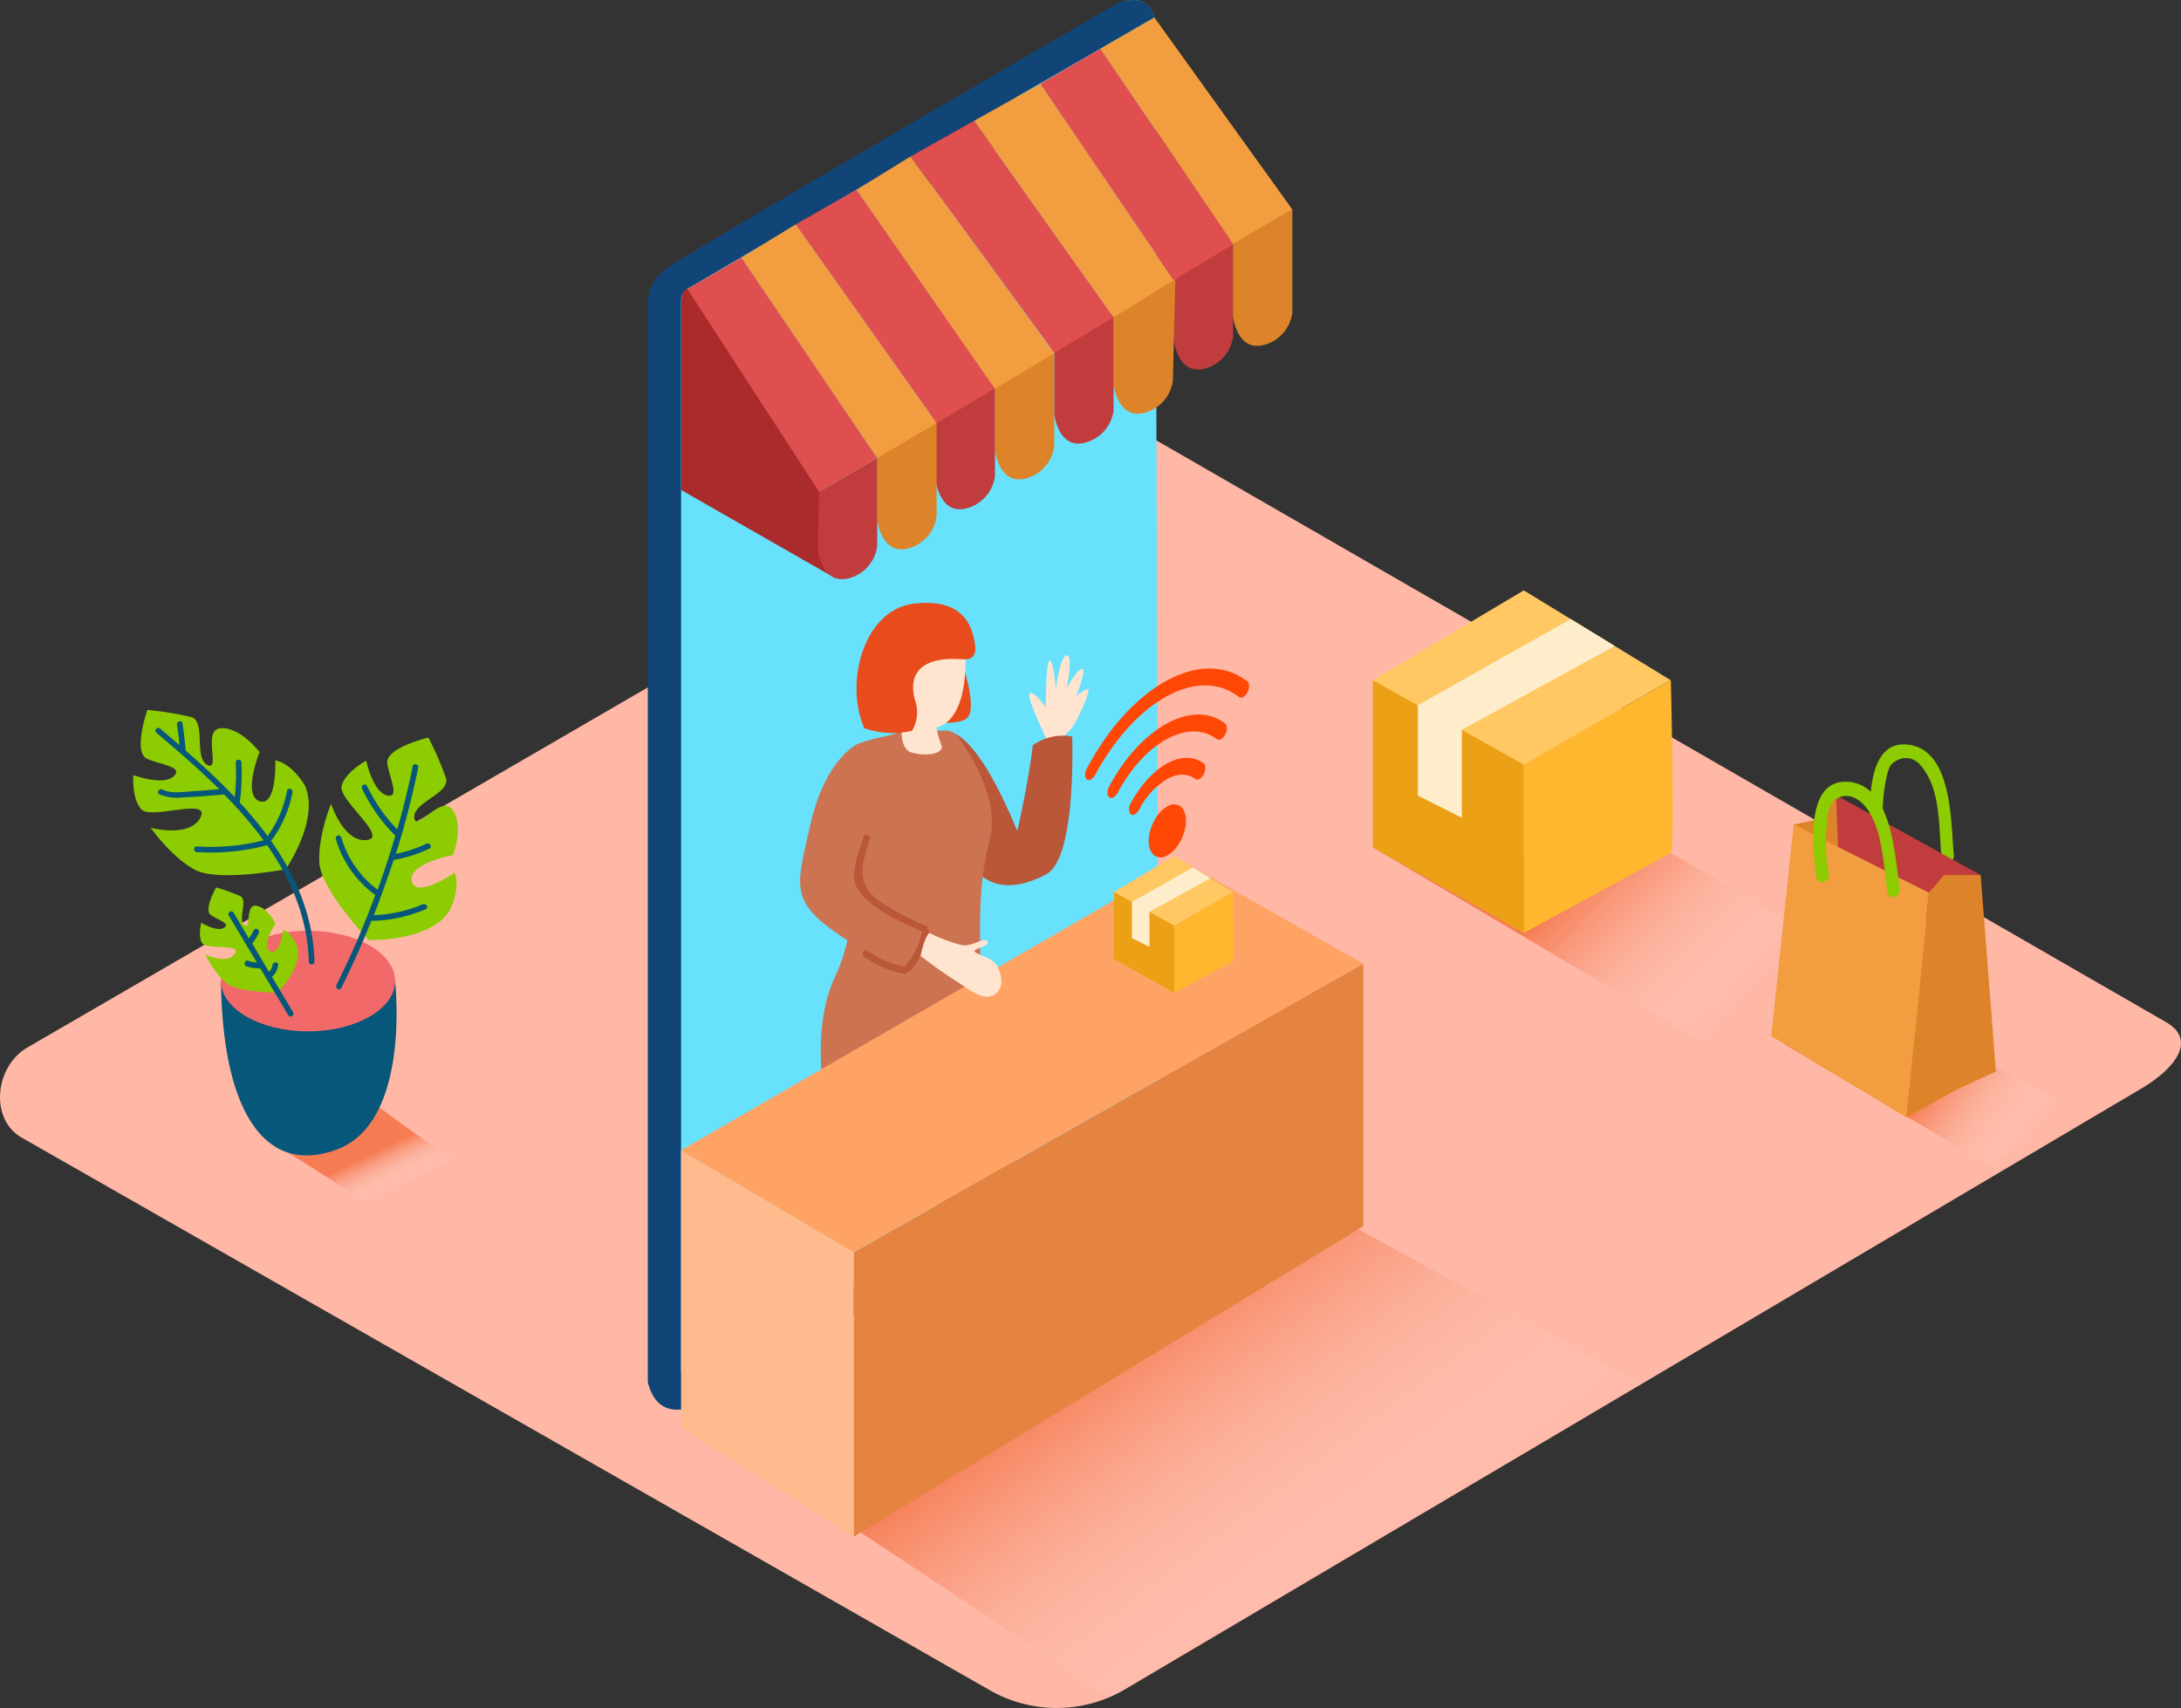 <?xml version="1.0" encoding="utf-8"?>
<svg viewBox="32.507 33.506 355.912 278.746" xmlns="http://www.w3.org/2000/svg" xmlns:xlink="http://www.w3.org/1999/xlink">
  <rect x="32.507" y="33.506" width="355.912" height="278.746" fill="#333333" stroke="none"/>
  <defs>
    <linearGradient id="gradient-1" x1="307.44" y1="207.66" x2="310.49" y2="201.4" gradientUnits="userSpaceOnUse">
      <stop offset="0" stop-color="#fff" stop-opacity="0"/>
      <stop offset="1" stop-color="#f15a24"/>
    </linearGradient>
    <linearGradient id="linear-gradient-1" x1="84.15" y1="175.81" x2="108.51" y2="151.99" xlink:href="#gradient-1"/>
    <linearGradient id="linear-gradient-5" x1="146.9" y1="275.87" x2="184.46" y2="226.14" xlink:href="#gradient-1"/>
    <linearGradient id="linear-gradient-6" x1="38.87" y1="199.43" x2="54.32" y2="188.49" xlink:href="#gradient-1"/>
  </defs>
  <path d="M186.67,288.42l-165.77-98c-5.28-3-9.8-7.83-4.66-11L182.61,83.55c2.5-1.55,6.29-2.56,8.82-1.09l174,101c5.28,3.06,6.22,11.63.94,14.69L208.52,288.26A22,22,0,0,1,186.67,288.42Z" fill="#ffb7a6" transform="matrix(-1, 0, 0, 1, 402.399, 21.007)"/>
  <path d="M310.29,191.47c-5,3.91-10.23,7.52-15.5,11.05l13,7.62,19.61-12.4Z" opacity="0.63" fill="url(#gradient-1)" style="mix-blend-mode: multiply;" transform="matrix(-1, 0, 0, 1, 402.399, 21.007)"/>
  <path d="M305.42,172.61s-2.68,23,9.51,27.5,18.71-7.14,18.9-27.5" fill="#06577a" transform="matrix(-1, 0, 0, 1, 402.399, 21.007)"/>
  <ellipse cx="319.62" cy="172.61" rx="14.21" ry="8.21" fill="#f2696a" transform="matrix(-1, 0, 0, 1, 402.399, 21.007)"/>
  <path d="M323.26,154.35s-5.58-8.05-3.14-13.62c0,0,2-3.58,4.85-4.14,0,0-.28,7.63,2.56,6.66s0-8,0-8,3-4,6.25-3.91,0,7.14,2.27,6,.14-7.13,2.7-7.84a53.69,53.69,0,0,1,7.1-1.14s2.42,7,0,8-6,1.33-4.26,2.87,6.54-.23,6.54-.23.3,3.92-1.34,5.61-11.3-2.05-9.6,1.31,8.1,1.68,8.1,1.68-3.27,4.67-7.1,6.8S323.26,154.35,323.26,154.35Z" fill="#8ccc00" transform="matrix(-1, 0, 0, 1, 402.399, 21.007)"/>
  <path d="M324.57,174.49s-4-4-3.24-7.39c0,0,.76-2.24,2.31-2.87,0,0,.65,4.36,2.16,3.51s-.85-4.53-.85-4.53,1.26-2.61,3.13-2.89.76,4.05,1.93,3.15-.68-4.06.7-4.74a31,31,0,0,1,3.91-1.4s2.11,3.69.85,4.52-3.25,1.39-2.11,2.08,3.69-.83,3.69-.83.59,2.19-.16,3.33-6.64,0-5.31,1.77,4.78.09,4.78.09A15.12,15.12,0,0,1,333,172.9C331.09,174.52,324.57,174.49,324.57,174.49Z" fill="#8ccc00" transform="matrix(-1, 0, 0, 1, 402.399, 21.007)"/>
  <path d="M309.76,165.9s-9.79.38-13.17-4.66c0,0-1.94-3.61-.89-6.32,0,0,6.28,4.34,7,1.42s-6.74-4.29-6.74-4.29-1.81-4.69.06-7.38,6,3.83,6.26,1.29-5.94-3.95-5.16-6.49a53.69,53.69,0,0,1,2.86-6.6s7.17,1.7,6.71,4.28-2.08,5.75.13,5.14,3.32-5.64,3.32-5.64,3.47,1.85,4,4.15-7.81,8.43-4.05,8.8,5.77-5.93,5.77-5.93,2.18,5.27,1.92,9.65S309.76,165.9,309.76,165.9Z" fill="#8ccc00" transform="matrix(-1, 0, 0, 1, 402.399, 21.007)"/>
  <path d="M343.73,131.43q-1.55,1.32-3.13,2.68c.11-1.11.24-2.21.41-3.31.09-.58-.8-.83-.89-.25q-.35,2.21-.53,4.44c-2.74,2.41-5.47,4.92-8,7.59a33,33,0,0,1-.17-5.65c0-.59-.89-.59-.92,0a34,34,0,0,0,.27,6.53,64,64,0,0,0-4.55,5.49,18.32,18.32,0,0,1-3.17-7.39c-.11-.58-1-.34-.89.25a19,19,0,0,0,3.42,7.83.47.47,0,0,0,.09.08c-4.07,5.76-6.87,12.23-7.1,19.72,0,.6.91.59.92,0,.23-7.21,2.91-13.46,6.81-19a35.66,35.66,0,0,0,11.46,1.12c.59,0,.6-1,0-.92a34.94,34.94,0,0,1-10.89-1,67.07,67.07,0,0,1,6.44-7.48l.08,0c2.16.19,4.32.38,6.48.46a7.91,7.91,0,0,0,4-.47c.53-.27.06-1.07-.47-.8-1.49.75-3.58.35-5.18.26-1.37-.08-2.74-.2-4.11-.32,3.3-3.26,6.83-6.3,10.24-9.19C344.84,131.7,344.18,131,343.73,131.43Z" fill="#06577a" transform="matrix(-1, 0, 0, 1, 402.399, 21.007)"/>
  <path d="M315.08,149.43a.46.46,0,0,0-.89-.25,16.38,16.38,0,0,1-5.93,8.53q-1.57-4.36-2.88-8.82a27.62,27.62,0,0,0,5.42-7.66c.26-.53-.54-1-.8-.47a26.91,26.91,0,0,1-4.93,7.09c-1-3.4-1.82-6.84-2.54-10.31-.12-.58-1-.34-.89.25q1.47,7.12,3.64,14.05a21.69,21.69,0,0,1-5-1.65c-.54-.25-1,.54-.47.8a22.69,22.69,0,0,0,5.84,1.86h0c1,3,2.07,6,3.24,9a22.36,22.36,0,0,1-8-1.77c-.54-.23-1,.57-.47.8a23.59,23.59,0,0,0,8.87,1.91q2.23,5.56,4.9,10.94c.27.53,1.06.06.8-.47a144.32,144.32,0,0,1-6.34-14.68h0A17.39,17.39,0,0,0,315.08,149.43Z" fill="#06577a" transform="matrix(-1, 0, 0, 1, 402.399, 21.007)"/>
  <path d="M331.82,161.38l-2.54,4.27a8,8,0,0,1-.81-1.33c-.26-.54-1.05-.07-.8.47a8.81,8.81,0,0,0,1.06,1.68l0,0L326,171.12a1.89,1.89,0,0,1-.57-1.11c-.07-.58-1-.59-.92,0a2.91,2.91,0,0,0,1,1.9l-3.45,5.79a.46.46,0,0,0,.8.47l4.55-7.63a6.91,6.91,0,0,0,2.25-.34c.56-.18.32-1.08-.25-.89a6.15,6.15,0,0,1-1.43.27l4.61-7.73A.46.46,0,0,0,331.82,161.38Z" fill="#06577a" transform="matrix(-1, 0, 0, 1, 402.399, 21.007)"/>
  <polyline points="145.86 150.79 59.73 201.74 35.89 187.69 97.27 151.68" opacity="0.63" fill="url(#linear-gradient-1)" style="mix-blend-mode: multiply;" transform="matrix(-1, 0, 0, 1, 402.399, 21.007)"/>
  <path d="M121.23,164.77V137.25l24.63-13.76v27.29Z" fill="#eca016" transform="matrix(-1, 0, 0, 1, 402.399, 21.007)"/>
  <path d="M121.23,137.25l-24-13.76s-.67,27.74,0,28.18,24,13.09,24,13.09Z" fill="#ffb72f" transform="matrix(-1, 0, 0, 1, 402.399, 21.007)"/>
  <polygon points="97.27 123.5 121.23 108.85 145.86 123.5 121.23 137.25 97.27 123.5" fill="#ffc863" transform="matrix(-1, 0, 0, 1, 402.399, 21.007)"/>
  <polygon points="106.39 117.92 131.34 131.6 131.34 145.97 138.52 142.34 138.52 127.6 113.57 113.53 106.39 117.92" fill="#fdedcb" transform="matrix(-1, 0, 0, 1, 402.399, 21.007)"/>
  <polyline points="230.83 261.69 188.85 289.48 102 238.38 148.23 213.12" opacity="0.63" fill="url(#linear-gradient-5)" style="mix-blend-mode: multiply;" transform="matrix(-1, 0, 0, 1, 402.399, 21.007)"/>
  <path d="M187.91,13.44c16.43,10.29,57.74,34.19,71.83,42.83,3.19,2,3.68,4.87,3.73,8.62l0,174.85a5.58,5.58,0,0,1-7.18,1.1l-69.33-39.18c-3.45-2-6.16-4.12-6.16-8.12l.6-176.93C181.38,12.78,184.66,11.41,187.91,13.44Z" fill="#68e1fd" transform="matrix(-1, 0, 0, 1, 402.399, 21.007)"/>
  <path d="M181.51,15.36l22.54,13v4.87a2.34,2.34,0,0,0,1.17,2l17.44,10.08A1.54,1.54,0,0,0,225,44V40.46l32.75,19.2a2.08,2.08,0,0,1,1,1.79V236.29a1.41,1.41,0,0,1-2.12,1.22l-75.85-44a7.52,7.52,0,0,0,3.34,7c3.93,2.51,73,41.6,73,41.6s5.46,2.47,7.06-4.05V62.18a7.2,7.2,0,0,0-3-5.84C258.08,54,187.6,13.08,187.6,13.08S182.64,10.77,181.51,15.36Z" fill="#124577" transform="matrix(-1, 0, 0, 1, 402.399, 21.007)"/>
  <path d="M168.66,51.38v16a6.28,6.28,0,0,0,4.76,5.31c4.33,1,4.92-4.72,4.92-4.72V56.16Z" fill="#c13d3d" transform="matrix(-1, 0, 0, 1, 402.399, 21.007)"/>
  <path d="M178.09,57.74l.4,16.85a6.28,6.28,0,0,0,4.76,5.31c4.33,1,4.92-4.72,4.92-4.72V63.37Z" fill="#dd842a" transform="matrix(-1, 0, 0, 1, 402.399, 21.007)"/>
  <path d="M188.17,63.47v16a6.28,6.28,0,0,0,4.76,5.31c4.33,1,4.92-4.72,4.92-4.72V68.25Z" fill="#c13d3d" transform="matrix(-1, 0, 0, 1, 402.399, 21.007)"/>
  <path d="M197.85,69.31v16a6.28,6.28,0,0,0,4.76,5.31c4.33,1,4.92-4.72,4.92-4.72V74.09Z" fill="#dd842a" transform="matrix(-1, 0, 0, 1, 402.399, 21.007)"/>
  <path d="M207.53,74.19v16a6.28,6.28,0,0,0,4.76,5.31c4.33,1,4.92-4.72,4.92-4.72V79Z" fill="#c13d3d" transform="matrix(-1, 0, 0, 1, 402.399, 21.007)"/>
  <path d="M217.05,80.73v16a6.28,6.28,0,0,0,4.76,5.31c4.33,1,4.92-4.72,4.92-4.72V85.51Z" fill="#dd842a" transform="matrix(-1, 0, 0, 1, 402.399, 21.007)"/>
  <polyline points="217.05 81.54 240.05 49.12 248.91 54.54 226.74 87.26" fill="#f29d40" transform="matrix(-1, 0, 0, 1, 402.399, 21.007)"/>
  <polyline points="207.53 75.86 230.1 43.46 240.05 49.12 217.05 81.54" fill="#e04f4f" transform="matrix(-1, 0, 0, 1, 402.399, 21.007)"/>
  <polyline points="197.85 70.16 221.3 38.04 230.1 43.46 207.54 75.94" fill="#f29d40" transform="matrix(-1, 0, 0, 1, 402.399, 21.007)"/>
  <polyline points="188.17 64.27 210.93 32.21 221.3 38.04 197.84 70.08" fill="#e04f4f" transform="matrix(-1, 0, 0, 1, 402.399, 21.007)"/>
  <polyline points="178.34 58.23 200.12 26.18 210.93 32.21 188.17 64.27" fill="#f29d40" transform="matrix(-1, 0, 0, 1, 402.399, 21.007)"/>
  <polyline points="168.66 52.36 190.3 20.44 200.12 26.18 178.34 58.23" fill="#e04f4f" transform="matrix(-1, 0, 0, 1, 402.399, 21.007)"/>
  <polyline points="158.98 46.71 181.51 15.36 190.3 20.44 168.66 52.36" fill="#f29d40" transform="matrix(-1, 0, 0, 1, 402.399, 21.007)"/>
  <path d="M257.72,59.66s1,.21,1,2V92.48l-25.13,14.37,3.5-22Z" fill="#aa2b2b" transform="matrix(-1, 0, 0, 1, 402.399, 21.007)"/>
  <path d="M226.74,87.26V101.6a6.28,6.28,0,0,0,4.76,5.31c4.33,1,4.92-4.72,4.92-4.72l-.19-9.43Z" fill="#c13d3d" transform="matrix(-1, 0, 0, 1, 402.399, 21.007)"/>
  <polyline points="236.23 92.76 257.72 59.66 248.91 54.54 226.74 87.26" fill="#e04f4f" transform="matrix(-1, 0, 0, 1, 402.399, 21.007)"/>
  <path d="M159,46.71V63.52a6.28,6.28,0,0,0,4.76,5.31c4.33,1,4.92-4.72,4.92-4.72V52.3Z" fill="#dd842a" transform="matrix(-1, 0, 0, 1, 402.399, 21.007)"/>
  <path d="M198.86,133.62s3.58-7.29,3-7.93-2.62,2.23-2.62,2.23,0-7.47-.64-7.59-1,4.66-1,4.66-.7-5.55-1.79-5.55,0,5.3,0,5.3-1.91-3.32-2.55-3.06,1,4.44,1,4.44-1.79-1.5-2-1.12,1.85,5.59,3.19,6.84a13.53,13.53,0,0,1,2.23,2.85" fill="#ffe5d0" transform="matrix(-1, 0, 0, 1, 402.399, 21.007)"/>
  <path d="M214.79,131.92c.49.36-3.65-1.39-10.91,16.21,0,0-1.91-8.39-2.52-14a8.46,8.46,0,0,0-6.44-1.42c-.11,4.1-.24,20.09,4.23,22.47,5.14,2.73,10.56,3,13.6-4C212.75,151.24,222.61,135.78,214.79,131.92Z" fill="#ba5738" transform="matrix(-1, 0, 0, 1, 402.399, 21.007)"/>
  <path d="M230.56,151.68l.49.64c1.56-6,1.85-13.23-1.19-18.44-2.8-1.1-5.79-1.29-6.31-1.85l-7.94-.31a2.4,2.4,0,0,0-2,1c-2,2.68-6.93,10.18-5.22,16.89,2.12,8.35,1.42,14.7,1.57,20.77s-7.29,20-6.37,29,27.48,14.57,28.69,9.26c4.3-19,5-28.95,1.16-37.18S230.56,151.68,230.56,151.68Z" fill="#cc7452" transform="matrix(-1, 0, 0, 1, 402.399, 21.007)"/>
  <path d="M229.85,133.88s5.29,2.21,7.78,13.12,3.58,12.78-6.55,19.33-9,5.77-9,5.77-5.81-3.43-4.73-5.61,13.16-7.85,12.73-11.64-5.91-7.84-5.91-7.84" fill="#cc7452" transform="matrix(-1, 0, 0, 1, 402.399, 21.007)"/>
  <path d="M229,149.06a.57.57,0,0,0-1.09.3,25.18,25.18,0,0,1,1.2,4.64c.24,2.87-1,4.34-3.17,5.86a41.42,41.42,0,0,1-7.14,3.71.44.44,0,0,0-.27.57.5.5,0,0,0-.24.61,14.2,14.2,0,0,0,3.07,6.22.5.5,0,0,0,.47.16.56.56,0,0,0,.62.28,16.94,16.94,0,0,0,6.44-2.76c.59-.42,0-1.4-.57-1a16.12,16.12,0,0,1-6.07,2.62.55.55,0,0,0-.08-.12,12.86,12.86,0,0,1-2.75-5.63c3.52-1.55,7.24-3.19,9.9-6.07C231.71,155.81,229.86,152.15,229,149.06Z" fill="#ba5738" transform="matrix(-1, 0, 0, 1, 402.399, 21.007)"/>
  <path d="M177,153l81.79,47.25-28.2,16.65-83.14-47.13Z" fill="#ffa364" transform="matrix(-1, 0, 0, 1, 402.399, 21.007)"/>
  <path d="M218.24,164.75a25.27,25.27,0,0,1-5.33,2c-1.86.27-3.54-1.42-4.16-.62s2.77,1.22,2,1.77-2.94,1-3.56,2.22-1.42,3.46.44,4.7,4.61-1.24,6.38-2.3,5.65-4,5.65-4S219.15,165.67,218.24,164.75Z" fill="#ffe5d0" transform="matrix(-1, 0, 0, 1, 402.399, 21.007)"/>
  <polygon points="230.55 216.9 230.55 263.27 258.75 245.52 258.75 200.25 230.55 216.9" fill="#ffbb8d" transform="matrix(-1, 0, 0, 1, 402.399, 21.007)"/>
  <polygon points="147.41 169.78 147.41 212.62 230.55 263.27 230.55 216.9 147.41 169.78" fill="#e58341" transform="matrix(-1, 0, 0, 1, 402.399, 21.007)"/>
  <path d="M217.26,129.18a14,14,0,0,1-.91,4.71c-.83,1.58,2.23,2.16,4.8,1.42s1.33-6.7,1.33-6.7" fill="#ffe5d0" transform="matrix(-1, 0, 0, 1, 402.399, 21.007)"/>
  <path d="M213.1,120.07s-3.1,8.49-.78,9.81,8.1,0,8.1,0" fill="#e84c1c" transform="matrix(-1, 0, 0, 1, 402.399, 21.007)"/>
  <path d="M212.39,118.28s-1.1,12,5.13,13.06S225,120,223.76,118.28,214,115.49,212.39,118.28Z" fill="#ffe5d0" transform="matrix(-1, 0, 0, 1, 402.399, 21.007)"/>
  <path d="M220.42,127.25a5.9,5.9,0,0,0,.65,4.52,14,14,0,0,0,7.78-.43c3.34-7.7-.06-19.46-8.2-20.34s-9.4,3.81-9.86,6.59,1.53,2.54,2.31,2.49C220,119.63,221.88,122.85,220.42,127.25Z" fill="#e84c1c" transform="matrix(-1, 0, 0, 1, 402.399, 21.007)"/>
  <path d="M 179.396 152.102 C 180.051 152.547 180.891 152.547 181.546 152.102 C 182.737 151.178 182.743 148.651 181.546 146.442 C 181.057 145.462 180.313 144.651 179.401 144.103 C 178.747 143.658 177.906 143.658 177.252 144.103 C 176.06 145.026 176.056 147.554 177.252 149.763 C 177.741 150.743 178.485 151.554 179.396 152.102 Z" style="fill: rgb(255, 72, 6);" transform="matrix(1, 0, 0, -1, 43.601, 317.212)"/>
  <path d="M 179.404 141.286 C 182.829 143.143 186.259 143.279 188.876 141.249 C 189.253 140.955 189.258 140.148 188.876 139.445 C 188.718 139.133 188.481 138.875 188.19 138.7 C 187.981 138.559 187.714 138.559 187.505 138.7 C 185.267 140.436 182.333 140.316 179.404 138.742 C 176.474 137.169 173.551 134.1 171.332 129.957 C 171.175 129.645 170.937 129.386 170.646 129.212 C 170.437 129.071 170.17 129.071 169.961 129.212 C 169.579 129.506 169.579 130.313 169.961 131.016 C 172.553 135.857 175.974 139.429 179.404 141.286 Z" style="fill: rgb(255, 72, 6);" transform="matrix(1, 0, 0, -1, 43.564, 292.839)"/>
  <path d="M 179.401 137.861 C 184.123 140.42 188.834 140.561 192.532 137.714 C 193.142 137.236 192.706 135.615 191.852 135.159 C 191.644 135.017 191.375 135.017 191.167 135.159 C 187.87 137.724 183.636 137.604 179.432 135.316 C 175.227 133.03 170.992 128.572 167.686 122.45 C 167.535 122.141 167.304 121.883 167.021 121.705 C 166.81 121.564 166.541 121.564 166.331 121.705 C 165.954 121.999 165.949 122.807 166.331 123.51 C 169.964 130.334 174.68 135.306 179.401 137.861 Z" style="fill: rgb(255, 72, 6);" transform="matrix(1, 0, 0, -1, 43.535, 282.421)"/>
  <path d="M 179.401 144.572 C 181.556 145.737 183.715 145.826 185.359 144.572 C 185.97 144.1 185.532 142.474 184.679 142.023 C 184.469 141.884 184.203 141.884 183.994 142.023 C 182.728 143.004 181.064 142.941 179.407 142.023 C 177.468 140.852 175.887 139.12 174.85 137.03 C 174.693 136.718 174.456 136.459 174.164 136.285 C 173.954 136.143 173.684 136.143 173.474 136.285 C 173.097 136.585 173.092 137.392 173.474 138.09 C 175.107 141.158 177.257 143.408 179.401 144.572 Z" style="fill: rgb(255, 72, 6);" transform="matrix(1, 0, 0, -1, 43.565, 302.665)"/>
  <path d="M178.27,174.55v-11l9.84-5.5V169Z" fill="#eca016" transform="matrix(-1, 0, 0, 1, 402.399, 21.007)"/>
  <path d="M178.27,163.56l-9.58-5.5s-.27,11.09,0,11.26,9.58,5.23,9.58,5.23Z" fill="#ffb72f" transform="matrix(-1, 0, 0, 1, 402.399, 21.007)"/>
  <polygon points="168.69 158.06 178.27 152.2 188.12 158.06 178.27 163.56 168.69 158.06" fill="#ffc863" transform="matrix(-1, 0, 0, 1, 402.399, 21.007)"/>
  <polygon points="172.34 155.83 182.31 161.3 182.31 167.04 185.18 165.59 185.18 159.7 175.21 154.07 172.34 155.83" fill="#fdedcb" transform="matrix(-1, 0, 0, 1, 402.399, 21.007)"/>
  <path d="M45.09,202.77,78.6,183l-24-1.74-24,12.48C34.27,196.36,41.27,200.19,45.09,202.77Z" opacity="0.63" fill="url(#linear-gradient-6)" style="mix-blend-mode: multiply;" transform="matrix(-1, 0, 0, 1, 402.399, 21.007)"/>
  <path d="M58.83,134c-7.66.53-7.26,12.92-7.78,18.06-.13,1.29,1.86,1.72,2,.42.43-4.28.15-10.08,2.53-13.85.74-1.17,1.61-2.31,3.12-2.41a3.35,3.35,0,0,1,2.5,1c.67.61,1,3,1.14,3.72a30.44,30.44,0,0,1,.13,8c-.14,1.29,1.85,1.72,2,.42C64.88,145.25,65.65,133.48,58.83,134Z" fill="#8ccc00" transform="matrix(-1, 0, 0, 1, 402.399, 21.007)"/>
  <polyline points="70.28 142.26 72.59 146.1 77.19 147.06 73.74 158.96 63.95 152.63" fill="#dd842a" transform="matrix(-1, 0, 0, 1, 402.399, 21.007)"/>
  <polygon points="46.67 155.32 70.28 142.26 69.52 161.65 51.47 163.38 46.67 155.32" fill="#c13d3d" transform="matrix(-1, 0, 0, 1, 402.399, 21.007)"/>
  <polygon points="55.12 158.2 58.77 194.86 80.84 181.61 77.19 147.06 55.12 158.2" fill="#f29d40" transform="matrix(-1, 0, 0, 1, 402.399, 21.007)"/>
  <polygon points="55.12 158.2 52.63 155.32 46.67 155.32 44.18 187.37 50.59 190.32 58.77 194.86 55.12 158.2" fill="#dd842a" transform="matrix(-1, 0, 0, 1, 402.399, 21.007)"/>
  <path d="M68.69,140.08c-7.68.07-8,12.46-8.84,17.56-.21,1.28,1.75,1.83,2,.54.69-4.25.75-10.06,3.35-13.68,1.07-1.48,2.94-2.73,4.77-1.76,1.65.87,1.67,2.82,1.83,4.45a30.44,30.44,0,0,1-.34,8c-.21,1.28,1.75,1.83,2,.54C74,151.72,75.53,140,68.69,140.08Z" fill="#8ccc00" transform="matrix(-1, 0, 0, 1, 402.399, 21.007)"/>
</svg>